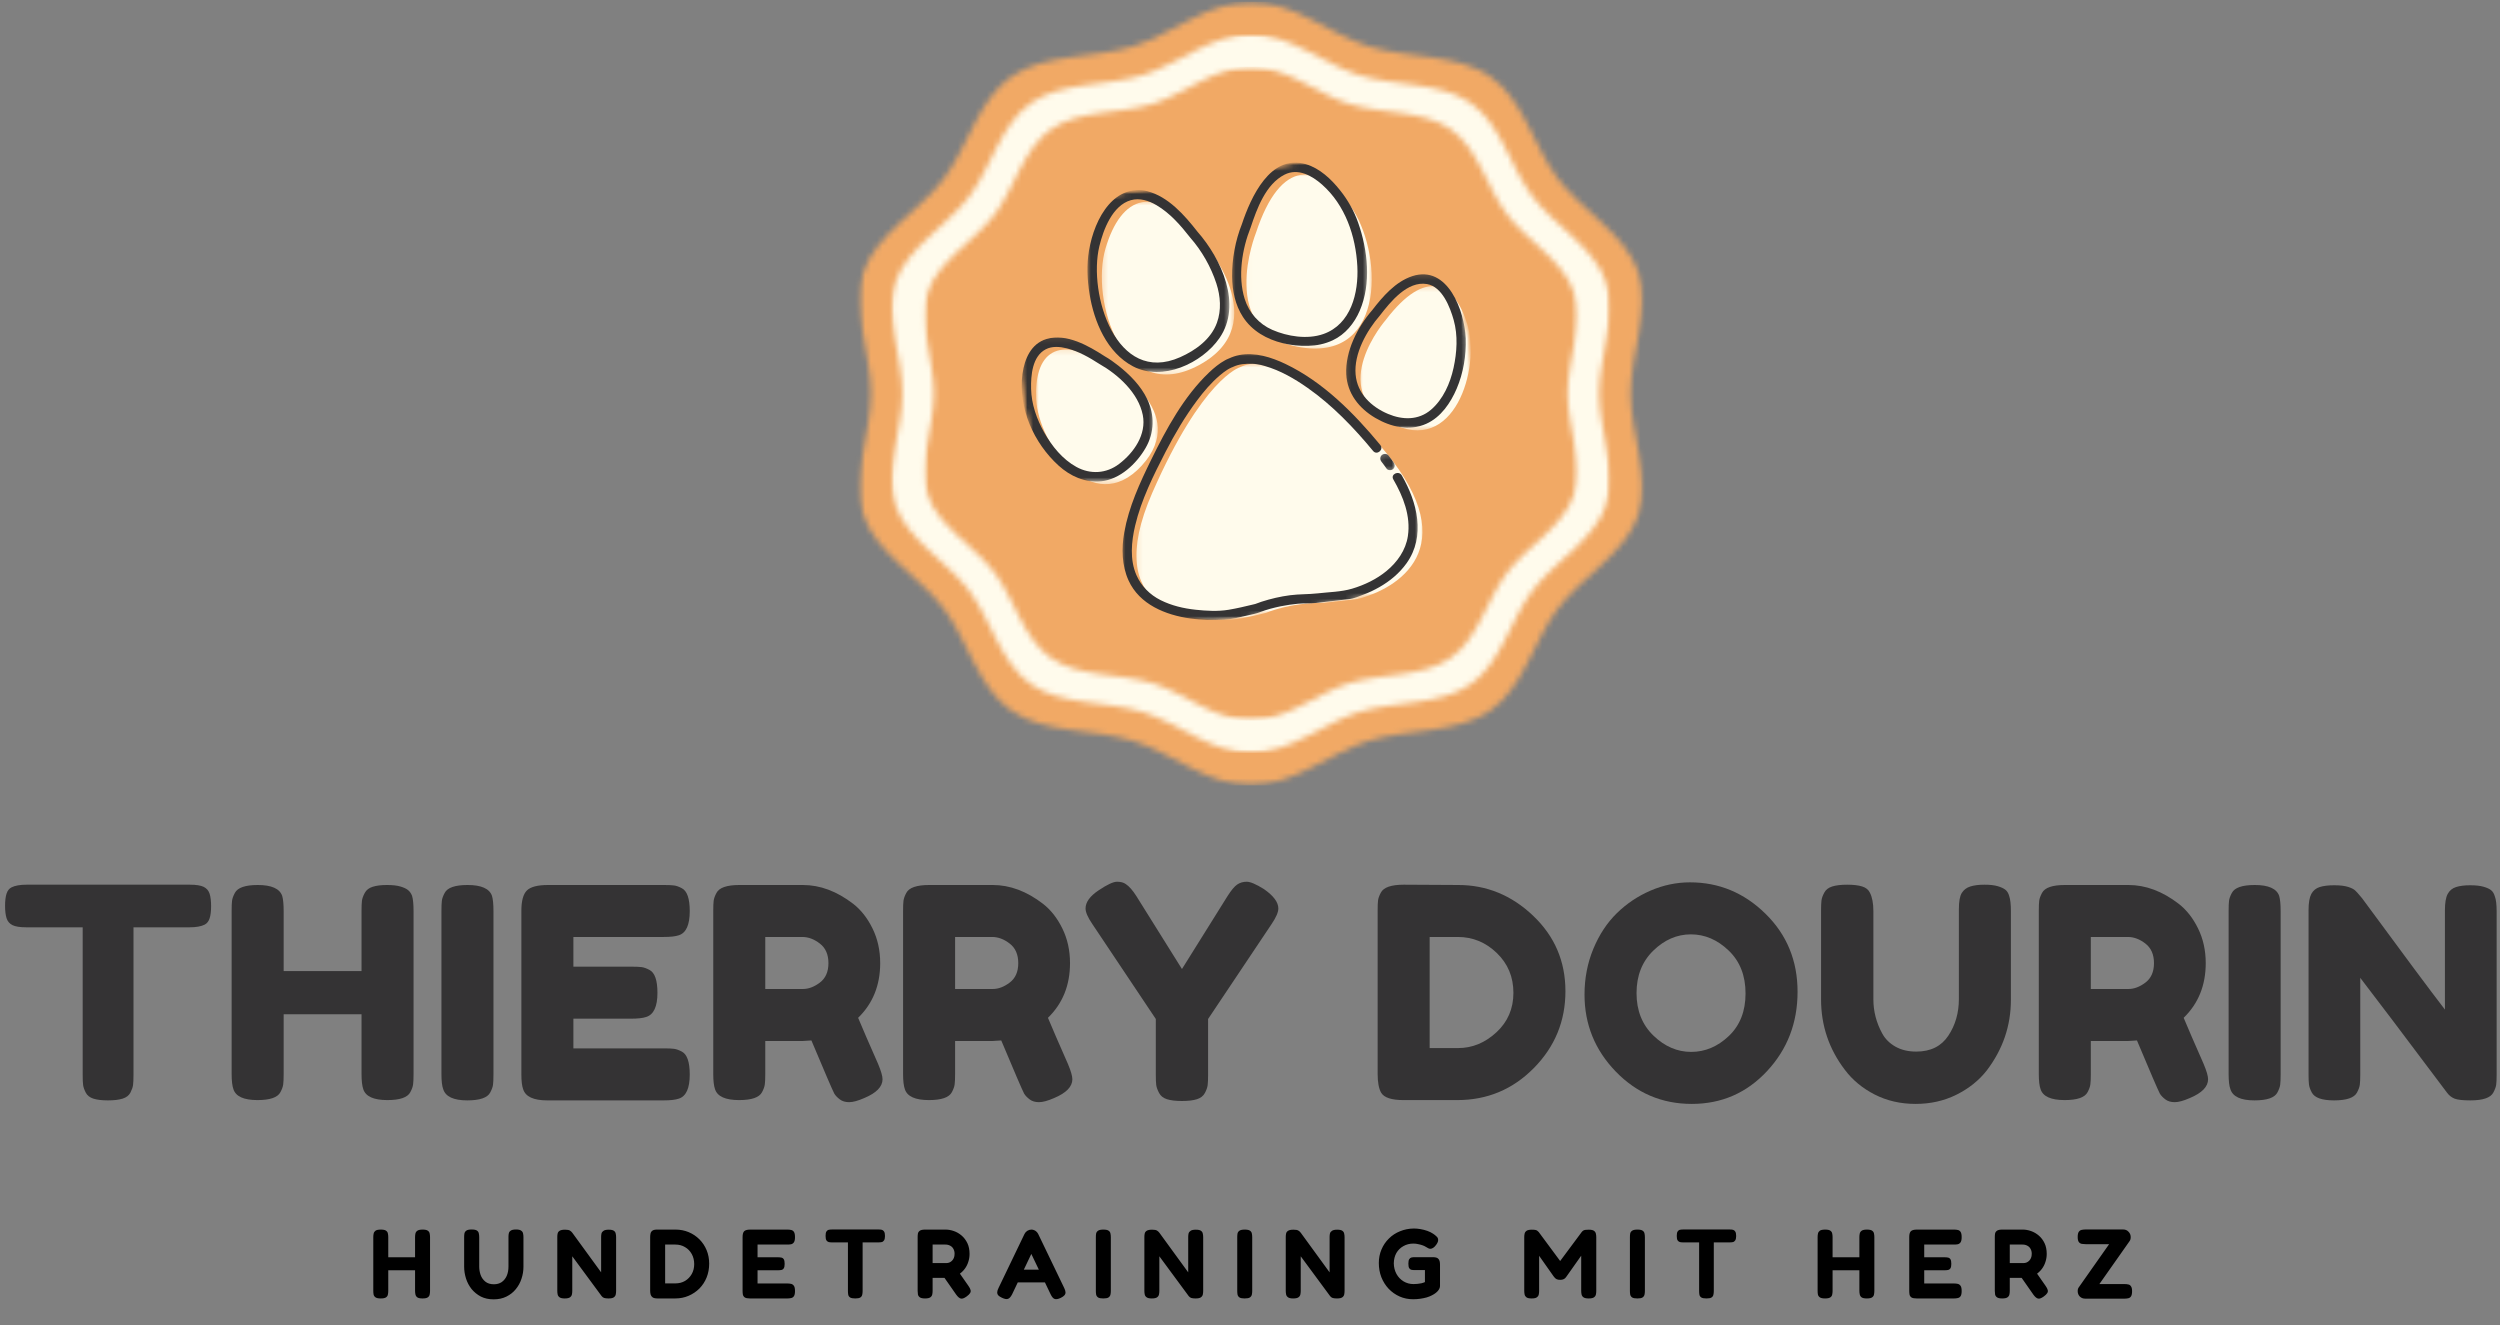 <?xml version="1.0" encoding="utf-8"?>
<svg xmlns="http://www.w3.org/2000/svg" fill="none" height="229" viewBox="0 0 432 229" width="432">
<rect x="0" y="0" width="432" height="229" fill="#808080" stroke="none"/>
<mask height="136" id="mask0_45_5876" maskUnits="userSpaceOnUse" style="mask-type:luminance" width="137" x="148" y="0">
<path d="M148.368 0.292H284.042V135.733H148.368V0.292Z" fill="white"/>
</mask>
<g mask="url(#mask0_45_5876)">
<mask height="136" id="mask1_45_5876" maskUnits="userSpaceOnUse" style="mask-type:luminance" width="136" x="148" y="0">
<path d="M281.77 68.012C281.77 60.944 285.29 53.444 283.123 47.081C280.903 40.475 273.375 36.413 269.231 30.916C265.035 25.366 263.302 17.269 257.535 13.235C251.822 9.255 243.292 10.148 236.442 7.982C229.807 5.923 223.499 0.292 216.161 0.292C208.823 0.292 202.486 5.897 195.879 7.982C189.029 10.121 180.473 9.227 174.76 13.235C168.993 17.269 167.26 25.366 163.062 30.916C158.891 36.413 151.391 40.475 149.144 47.081C147.005 53.444 150.499 60.944 150.499 68.012C150.499 75.08 146.977 82.58 149.144 88.943C151.365 95.55 158.891 99.612 163.035 105.108C167.232 110.658 168.965 118.755 174.732 122.79C180.445 126.797 188.975 125.904 195.853 128.043C202.486 130.101 208.796 135.733 216.133 135.733C223.471 135.733 229.807 130.128 236.414 128.043C243.266 125.904 251.822 126.797 257.535 122.79C263.302 118.755 265.035 110.658 269.231 105.108C273.402 99.612 280.903 95.55 283.123 88.943C285.29 82.553 281.77 75.052 281.77 68.012Z" fill="white"/>
</mask>
<g mask="url(#mask1_45_5876)">
<path d="M146.977 0.292H285.393V135.733H146.977V0.292Z" fill="#F1A965"/>
</g>
</g>
<mask height="126" id="mask2_45_5876" maskUnits="userSpaceOnUse" style="mask-type:luminance" width="126" x="153" y="5">
<path d="M153.946 5.902H278.353V130.123H153.946V5.902Z" fill="white"/>
</mask>
<g mask="url(#mask2_45_5876)">
<mask height="126" id="mask3_45_5876" maskUnits="userSpaceOnUse" style="mask-type:luminance" width="125" x="154" y="5">
<path d="M276.331 68.012C276.331 61.531 279.56 54.651 277.573 48.815C275.537 42.755 268.633 39.031 264.833 33.989C260.984 28.898 259.395 21.472 254.105 17.772C248.865 14.121 241.043 14.942 234.759 12.955C228.675 11.066 222.888 5.902 216.158 5.902C209.427 5.902 203.616 11.042 197.557 12.955C191.274 14.917 183.425 14.097 178.186 17.772C172.897 21.472 171.307 28.898 167.457 33.989C163.633 39.031 156.754 42.755 154.693 48.815C152.731 54.651 155.935 61.531 155.935 68.012C155.935 74.495 152.706 81.372 154.693 87.21C156.729 93.269 163.633 96.993 167.433 102.035C171.282 107.127 172.872 114.552 178.161 118.252C183.401 121.927 191.224 121.108 197.533 123.07C203.616 124.957 209.403 130.123 216.133 130.123C222.863 130.123 228.675 124.982 234.733 123.07C241.018 121.108 248.865 121.927 254.105 118.252C259.395 114.552 260.984 107.127 264.833 102.035C268.658 96.993 275.537 93.269 277.573 87.21C279.56 81.348 276.331 74.469 276.331 68.012Z" fill="white"/>
</mask>
<g mask="url(#mask3_45_5876)">
<path d="M152.707 5.902H279.655V130.123H152.707V5.902Z" fill="#FFFBEC"/>
</g>
</g>
<mask height="114" id="mask4_45_5876" maskUnits="userSpaceOnUse" style="mask-type:luminance" width="114" x="159" y="11">
<path d="M159.58 11.528H272.773V124.495H159.58V11.528Z" fill="white"/>
</mask>
<g mask="url(#mask4_45_5876)">
<mask height="114" id="mask5_45_5876" maskUnits="userSpaceOnUse" style="mask-type:luminance" width="114" x="159" y="11">
<path d="M270.878 68.012C270.878 62.117 273.815 55.862 272.008 50.555C270.155 45.043 263.877 41.656 260.421 37.072C256.921 32.441 255.476 25.688 250.666 22.324C245.9 19.004 238.786 19.749 233.071 17.942C227.538 16.226 222.277 11.528 216.157 11.528C210.036 11.528 204.752 16.203 199.24 17.942C193.527 19.726 186.391 18.981 181.624 22.324C176.814 25.688 175.369 32.441 171.869 37.072C168.39 41.656 162.135 45.043 160.259 50.555C158.476 55.862 161.39 62.117 161.39 68.012C161.39 73.907 158.453 80.162 160.259 85.47C162.112 90.98 168.39 94.368 171.846 98.952C175.346 103.582 176.791 110.336 181.601 113.7C186.368 117.043 193.481 116.298 199.217 118.081C204.752 119.798 210.013 124.495 216.134 124.495C222.255 124.495 227.538 119.821 233.05 118.081C238.763 116.298 245.9 117.043 250.666 113.7C255.476 110.336 256.921 103.582 260.421 98.952C263.9 94.368 270.155 90.98 272.008 85.47C273.815 80.141 270.878 73.884 270.878 68.012Z" fill="white"/>
</mask>
<g mask="url(#mask5_45_5876)">
<path d="M158.452 11.528H273.901V124.495H158.452V11.528Z" fill="#F1A965"/>
</g>
</g>
<mask height="46" id="mask6_45_5876" maskUnits="userSpaceOnUse" style="mask-type:luminance" width="51" x="196" y="62">
<path d="M196.168 62.705H246.066V107.152H196.168V62.705Z" fill="white"/>
</mask>
<g mask="url(#mask6_45_5876)">
<mask height="90" id="mask7_45_5876" maskUnits="userSpaceOnUse" style="mask-type:luminance" width="91" x="171" y="23">
<path d="M171.206 37.062L248.063 23.809L261.049 99.116L184.193 112.37L171.206 37.062Z" fill="white"/>
</mask>
<g mask="url(#mask7_45_5876)">
<mask height="90" id="mask8_45_5876" maskUnits="userSpaceOnUse" style="mask-type:luminance" width="91" x="171" y="23">
<path d="M171.206 37.062L248.063 23.809L261.049 99.116L184.193 112.37L171.206 37.062Z" fill="white"/>
</mask>
<g mask="url(#mask8_45_5876)">
<path d="M234.564 103.51C241.519 101.787 253.086 94.677 239.481 78.183C226.602 62.564 217.971 62.828 217.971 62.828C216.126 62.522 214.248 63.47 214.248 63.47C214.248 63.47 207.778 65.36 199.121 85.143C190.042 105.894 205.768 107.454 213.078 107.053C214.516 106.975 218.796 105.894 218.796 105.894C218.796 105.894 222.879 104.107 228.786 104.17L234.564 103.51Z" fill="#FFFBEC"/>
</g>
</g>
</g>
<mask height="24" id="mask9_45_5876" maskUnits="userSpaceOnUse" style="mask-type:luminance" width="23" x="178" y="60">
<path d="M178.978 60.189H200.362V83.67H178.978V60.189Z" fill="white"/>
</mask>
<g mask="url(#mask9_45_5876)">
<mask height="90" id="mask10_45_5876" maskUnits="userSpaceOnUse" style="mask-type:luminance" width="91" x="171" y="23">
<path d="M171.206 37.062L248.063 23.809L261.049 99.116L184.193 112.37L171.206 37.062Z" fill="white"/>
</mask>
<g mask="url(#mask10_45_5876)">
<mask height="90" id="mask11_45_5876" maskUnits="userSpaceOnUse" style="mask-type:luminance" width="91" x="171" y="23">
<path d="M171.206 37.062L248.063 23.809L261.049 99.116L184.193 112.37L171.206 37.062Z" fill="white"/>
</mask>
<g mask="url(#mask11_45_5876)">
<path d="M192.089 63.463C192.089 63.463 205.778 71.186 197.296 80.454C188.81 89.722 179.416 76.737 179.054 68.978C178.692 61.219 182.504 57.22 192.089 63.463Z" fill="#FFFBEC"/>
</g>
</g>
</g>
<mask height="31" id="mask12_45_5876" maskUnits="userSpaceOnUse" style="mask-type:luminance" width="24" x="190" y="34">
<path d="M190.298 34.611H213.36V64.801H190.298V34.611Z" fill="white"/>
</mask>
<g mask="url(#mask12_45_5876)">
<mask height="90" id="mask13_45_5876" maskUnits="userSpaceOnUse" style="mask-type:luminance" width="91" x="171" y="23">
<path d="M171.206 37.062L248.063 23.809L261.049 99.116L184.193 112.37L171.206 37.062Z" fill="white"/>
</mask>
<g mask="url(#mask13_45_5876)">
<mask height="90" id="mask14_45_5876" maskUnits="userSpaceOnUse" style="mask-type:luminance" width="91" x="171" y="23">
<path d="M171.206 37.062L248.063 23.809L261.049 99.116L184.193 112.37L171.206 37.062Z" fill="white"/>
</mask>
<g mask="url(#mask14_45_5876)">
<path d="M207.968 41.8C207.968 41.8 220.437 55.931 207.185 63.093C193.929 70.254 188.395 51.85 191.037 42.92C193.677 33.991 199.567 30.959 207.968 41.8Z" fill="#FFFBEC"/>
</g>
</g>
</g>
<mask height="32" id="mask15_45_5876" maskUnits="userSpaceOnUse" style="mask-type:luminance" width="23" x="215" y="29">
<path d="M215.038 29.999H237.261V60.608H215.038V29.999Z" fill="white"/>
</mask>
<g mask="url(#mask15_45_5876)">
<mask height="90" id="mask16_45_5876" maskUnits="userSpaceOnUse" style="mask-type:luminance" width="91" x="171" y="23">
<path d="M171.206 37.062L248.063 23.809L261.049 99.116L184.193 112.37L171.206 37.062Z" fill="white"/>
</mask>
<g mask="url(#mask16_45_5876)">
<mask height="90" id="mask17_45_5876" maskUnits="userSpaceOnUse" style="mask-type:luminance" width="91" x="171" y="23">
<path d="M171.206 37.062L248.063 23.809L261.049 99.116L184.193 112.37L171.206 37.062Z" fill="white"/>
</mask>
<g mask="url(#mask17_45_5876)">
<path d="M217.03 40.238C217.03 40.238 210.012 57.729 224.9 60.037C239.787 62.346 238.839 43.151 233.36 35.622C227.881 28.093 221.315 27.208 217.03 40.238Z" fill="#FFFBEC"/>
</g>
</g>
</g>
<mask height="26" id="mask18_45_5876" maskUnits="userSpaceOnUse" style="mask-type:luminance" width="21" x="234" y="49">
<path d="M234.745 49.287H254.453V74.446H234.745V49.287Z" fill="white"/>
</mask>
<g mask="url(#mask18_45_5876)">
<mask height="90" id="mask19_45_5876" maskUnits="userSpaceOnUse" style="mask-type:luminance" width="91" x="171" y="23">
<path d="M171.206 37.062L248.063 23.809L261.049 99.116L184.193 112.37L171.206 37.062Z" fill="white"/>
</mask>
<g mask="url(#mask19_45_5876)">
<mask height="90" id="mask20_45_5876" maskUnits="userSpaceOnUse" style="mask-type:luminance" width="91" x="171" y="23">
<path d="M171.206 37.062L248.063 23.809L261.049 99.116L184.193 112.37L171.206 37.062Z" fill="white"/>
</mask>
<g mask="url(#mask20_45_5876)">
<path d="M239.453 55.295C239.453 55.295 229.14 67.157 240.237 73.049C251.336 78.94 255.84 63.558 253.581 56.127C251.324 48.694 246.394 46.201 239.453 55.295Z" fill="#FFFBEC"/>
</g>
</g>
</g>
<mask height="26" id="mask21_45_5876" maskUnits="userSpaceOnUse" style="mask-type:luminance" width="24" x="176" y="58">
<path d="M176.461 58.093H199.523V83.251H176.461V58.093Z" fill="white"/>
</mask>
<g mask="url(#mask21_45_5876)">
<mask height="90" id="mask22_45_5876" maskUnits="userSpaceOnUse" style="mask-type:luminance" width="91" x="171" y="23">
<path d="M171.206 37.062L248.063 23.809L261.049 99.116L184.193 112.37L171.206 37.062Z" fill="white"/>
</mask>
<g mask="url(#mask22_45_5876)">
<mask height="90" id="mask23_45_5876" maskUnits="userSpaceOnUse" style="mask-type:luminance" width="91" x="171" y="23">
<path d="M171.206 37.062L248.063 23.809L261.049 99.116L184.193 112.37L171.206 37.062Z" fill="white"/>
</mask>
<g mask="url(#mask23_45_5876)">
<path d="M189.955 62.879C193.226 64.731 196.716 67.899 197.473 71.717C198.138 75.075 195.935 78.226 193.38 80.17C191.172 81.852 188.417 82.013 186.001 80.686C183.6 79.368 181.773 77.096 180.447 74.747C179.143 72.437 178.23 69.838 178.172 67.17C178.121 64.867 178.373 61.576 180.699 60.361C181.809 59.78 183.17 59.901 184.345 60.194C186.363 60.699 188.222 61.761 189.955 62.879C190.829 63.444 191.766 62.125 190.888 61.558C188.112 59.767 184.307 57.557 180.859 58.574C178.154 59.372 177.028 62.05 176.681 64.631C175.895 70.465 178.64 76.57 182.931 80.46C184.936 82.28 187.532 83.457 190.272 83.171C193.543 82.828 196.372 80.147 197.949 77.425C199.5 74.755 199.553 71.7 198.221 68.937C197.109 66.631 195.222 64.738 193.234 63.17C192.492 62.587 191.711 62.025 190.888 61.56C189.987 61.049 189.047 62.364 189.955 62.879Z" fill="#343334"/>
</g>
</g>
</g>
<mask height="33" id="mask24_45_5876" maskUnits="userSpaceOnUse" style="mask-type:luminance" width="26" x="187" y="32">
<path d="M187.783 32.515H212.522V64.382H187.783V32.515Z" fill="white"/>
</mask>
<g mask="url(#mask24_45_5876)">
<mask height="90" id="mask25_45_5876" maskUnits="userSpaceOnUse" style="mask-type:luminance" width="91" x="171" y="23">
<path d="M171.206 37.062L248.063 23.809L261.049 99.116L184.193 112.37L171.206 37.062Z" fill="white"/>
</mask>
<g mask="url(#mask25_45_5876)">
<mask height="90" id="mask26_45_5876" maskUnits="userSpaceOnUse" style="mask-type:luminance" width="91" x="171" y="23">
<path d="M171.206 37.062L248.063 23.809L261.049 99.116L184.193 112.37L171.206 37.062Z" fill="white"/>
</mask>
<g mask="url(#mask26_45_5876)">
<path d="M205.683 41.076C207.677 43.342 209.26 46.133 210.191 48.992C210.902 51.176 211.079 53.59 210.287 55.772C209.254 58.623 206.609 60.533 203.937 61.721C192.845 66.649 188.007 50.776 189.961 42.58C190.645 39.707 192.223 35.494 195.415 34.589C196.951 34.153 198.524 34.682 199.851 35.462C202.186 36.831 204.035 38.967 205.683 41.076C206.325 41.899 207.562 40.857 206.921 40.035C204.705 37.198 201.877 33.963 198.231 33.034C195.631 32.369 193.301 33.401 191.589 35.371C189.733 37.504 188.66 40.513 188.182 43.265C187.753 45.738 187.868 48.324 188.271 50.792C189.057 55.611 191.266 60.92 195.792 63.309C200.83 65.969 207.714 62.782 210.721 58.427C214.708 52.652 211.036 44.713 206.921 40.035C206.232 39.253 204.992 40.29 205.683 41.076Z" fill="#343334"/>
</g>
</g>
</g>
<mask height="34" id="mask27_45_5876" maskUnits="userSpaceOnUse" style="mask-type:luminance" width="25" x="212" y="27">
<path d="M212.521 27.903H236.422V60.189H212.521V27.903Z" fill="white"/>
</mask>
<g mask="url(#mask27_45_5876)">
<mask height="90" id="mask28_45_5876" maskUnits="userSpaceOnUse" style="mask-type:luminance" width="91" x="171" y="23">
<path d="M171.206 37.062L248.063 23.809L261.049 99.116L184.193 112.37L171.206 37.062Z" fill="white"/>
</mask>
<g mask="url(#mask28_45_5876)">
<mask height="90" id="mask29_45_5876" maskUnits="userSpaceOnUse" style="mask-type:luminance" width="91" x="171" y="23">
<path d="M171.206 37.062L248.063 23.809L261.049 99.116L184.193 112.37L171.206 37.062Z" fill="white"/>
</mask>
<g mask="url(#mask29_45_5876)">
<path d="M214.607 38.71C213.474 41.545 212.874 44.762 212.909 47.807C212.936 50.245 213.439 52.697 214.779 54.764C216.347 57.189 218.908 58.635 221.67 59.302C224.502 59.986 227.615 60.066 230.302 58.8C232.474 57.778 234.02 55.868 234.958 53.7C236.994 48.996 236.346 43.209 234.695 38.498C233.969 36.428 232.908 34.554 231.535 32.843C230.012 30.941 228.058 29.088 225.67 28.374C219.505 26.529 216.127 34.142 214.607 38.71C214.278 39.699 215.793 40.267 216.122 39.276C217.192 36.061 218.717 31.83 221.965 30.181C224.295 28.997 226.698 30.341 228.459 31.902C232.46 35.445 234.279 40.801 234.549 46.021C234.783 50.593 233.463 56.037 228.679 57.719C225.907 58.696 222.469 58.139 219.844 56.994C217.542 55.988 215.822 54.042 215.079 51.648C213.862 47.736 214.622 43.029 216.122 39.276C216.51 38.305 214.992 37.743 214.607 38.71Z" fill="#343334"/>
</g>
</g>
</g>
<mask height="28" id="mask30_45_5876" maskUnits="userSpaceOnUse" style="mask-type:luminance" width="22" x="232" y="47">
<path d="M232.229 47.191H253.614V74.026H232.229V47.191Z" fill="white"/>
</mask>
<g mask="url(#mask30_45_5876)">
<mask height="90" id="mask31_45_5876" maskUnits="userSpaceOnUse" style="mask-type:luminance" width="91" x="171" y="23">
<path d="M171.206 37.062L248.063 23.809L261.049 99.116L184.193 112.37L171.206 37.062Z" fill="white"/>
</mask>
<g mask="url(#mask31_45_5876)">
<mask height="90" id="mask32_45_5876" maskUnits="userSpaceOnUse" style="mask-type:luminance" width="91" x="171" y="23">
<path d="M171.206 37.062L248.063 23.809L261.049 99.116L184.193 112.37L171.206 37.062Z" fill="white"/>
</mask>
<g mask="url(#mask32_45_5876)">
<path d="M237.126 53.585C234.57 56.535 232.447 60.697 232.634 64.666C232.792 67.992 234.864 70.579 237.66 72.22C240.33 73.786 243.532 74.539 246.458 73.232C248.991 72.099 250.665 69.62 251.72 67.149C252.87 64.456 253.371 61.419 253.273 58.501C253.111 53.793 250.177 45.705 244.045 47.718C241.143 48.67 238.926 51.246 237.126 53.585C236.488 54.414 237.811 55.343 238.446 54.517C240.245 52.183 243.193 48.495 246.593 49.086C249.227 49.546 250.577 53.095 251.196 55.297C251.949 57.967 251.759 60.889 251.173 63.57C250.59 66.236 249.38 69.009 247.267 70.811C245.11 72.65 242.359 72.585 239.857 71.528C236.933 70.297 234.53 67.986 234.249 64.715C233.937 61.105 236.145 57.172 238.446 54.517C239.13 53.728 237.801 52.804 237.126 53.585Z" fill="#343334"/>
</g>
</g>
</g>
<mask height="4" id="mask33_45_5876" maskUnits="userSpaceOnUse" style="mask-type:luminance" width="4" x="238" y="78">
<path d="M238.1 78.219H241.035V81.574H238.1V78.219Z" fill="white"/>
</mask>
<g mask="url(#mask33_45_5876)">
<mask height="90" id="mask34_45_5876" maskUnits="userSpaceOnUse" style="mask-type:luminance" width="91" x="171" y="23">
<path d="M171.206 37.062L248.063 23.809L261.049 99.116L184.193 112.37L171.206 37.062Z" fill="white"/>
</mask>
<g mask="url(#mask34_45_5876)">
<mask height="90" id="mask35_45_5876" maskUnits="userSpaceOnUse" style="mask-type:luminance" width="91" x="171" y="23">
<path d="M171.206 37.062L248.063 23.809L261.049 99.116L184.193 112.37L171.206 37.062Z" fill="white"/>
</mask>
<g mask="url(#mask35_45_5876)">
<path d="M240.824 79.916C240.544 79.505 240.241 79.114 239.939 78.717C239.672 78.368 239.123 78.349 238.799 78.621C238.45 78.915 238.434 79.408 238.701 79.761C239.002 80.157 239.307 80.547 239.587 80.958C239.834 81.325 240.416 81.317 240.727 81.056C241.089 80.75 241.071 80.281 240.824 79.916Z" fill="#343334"/>
</g>
</g>
</g>
<mask height="47" id="mask36_45_5876" maskUnits="userSpaceOnUse" style="mask-type:luminance" width="53" x="193" y="61">
<path d="M193.653 61.028H245.228V107.151H193.653V61.028Z" fill="white"/>
</mask>
<g mask="url(#mask36_45_5876)">
<mask height="90" id="mask37_45_5876" maskUnits="userSpaceOnUse" style="mask-type:luminance" width="91" x="171" y="23">
<path d="M171.206 37.062L248.063 23.809L261.049 99.116L184.193 112.37L171.206 37.062Z" fill="white"/>
</mask>
<g mask="url(#mask37_45_5876)">
<mask height="90" id="mask38_45_5876" maskUnits="userSpaceOnUse" style="mask-type:luminance" width="91" x="171" y="23">
<path d="M171.206 37.062L248.063 23.809L261.049 99.116L184.193 112.37L171.206 37.062Z" fill="white"/>
</mask>
<g mask="url(#mask38_45_5876)">
<path d="M238.515 76.891C233.96 71.388 228.65 66.01 222.123 62.888C219.725 61.742 216.826 60.808 214.141 61.352C213.524 61.477 212.9 61.688 212.331 61.958C212.723 61.771 212.387 61.938 212.249 61.989C212.054 62.061 211.868 62.158 211.686 62.258C210.669 62.818 209.761 63.573 208.923 64.371C204.561 68.524 201.549 74.098 198.926 79.443C196.958 83.448 195.061 87.578 194.271 92.002C193.778 94.762 193.837 97.714 195.013 100.302C196.905 104.467 201.428 106.275 205.686 106.878C207.62 107.153 209.583 107.183 211.532 107.084C212.916 107.015 214.305 106.637 215.65 106.328C216.349 106.165 217.079 106.041 217.749 105.774C218.883 105.324 220.077 105.024 221.269 104.775C222.272 104.565 223.29 104.424 224.309 104.321C225.33 104.221 226.375 104.305 227.387 104.19C229.297 103.972 231.203 103.753 233.111 103.535C233.935 103.442 234.818 103.052 235.591 102.76C236.535 102.405 237.449 101.972 238.325 101.474C240.159 100.433 241.81 99.067 243.044 97.345C246.401 92.653 244.898 86.776 242.228 82.15C241.714 81.256 240.243 81.934 240.765 82.838C242.474 85.799 243.804 89.165 243.281 92.639C242.914 95.072 241.448 97.137 239.583 98.674C237.868 100.087 235.776 101.088 233.654 101.72C231.755 102.288 229.646 102.306 227.683 102.533C226.109 102.711 224.522 102.65 222.943 102.854C221.253 103.07 219.589 103.46 217.969 103.985C217.63 104.095 217.297 104.215 216.965 104.347C216.737 104.441 217.093 104.321 217.043 104.333C216.873 104.375 216.701 104.418 216.529 104.459C215.132 104.799 213.725 105.129 212.305 105.368C210.456 105.679 208.471 105.561 206.59 105.36C204.507 105.138 202.446 104.649 200.564 103.71C198.7 102.781 197.198 101.273 196.365 99.363C195.21 96.716 195.503 93.594 196.145 90.859C197.195 86.386 199.321 82.137 201.413 78.073C202.998 74.991 204.772 71.985 206.846 69.206C208.009 67.645 209.283 66.151 210.765 64.883C211.186 64.523 211.627 64.187 212.092 63.886C211.897 64.012 212.311 63.755 212.408 63.704C212.523 63.64 212.641 63.583 212.759 63.527C213.25 63.304 212.524 63.66 213.06 63.403C214.144 62.887 215.191 62.847 216.364 62.861C216.619 62.864 216.875 62.895 217.127 62.929C217.767 63.021 218.01 63.09 218.596 63.257C221.246 64.023 223.68 65.432 225.924 67.006C230.24 70.03 233.93 73.889 237.278 77.933C237.943 78.735 239.182 77.695 238.515 76.891Z" fill="#343334"/>
</g>
</g>
</g>
<path d="M4.585 152.875H32.822C33.905 152.875 34.7 153.002 35.207 153.255C35.713 153.509 36.052 153.907 36.223 154.447C36.393 154.989 36.478 155.702 36.478 156.583C36.478 157.461 36.393 158.162 36.223 158.686C36.052 159.21 35.764 159.575 35.358 159.78C34.75 160.086 33.887 160.239 32.77 160.239H23.067V185.777C23.067 186.56 23.041 187.137 22.988 187.507C22.939 187.879 22.788 188.311 22.536 188.804C22.282 189.294 21.832 189.641 21.187 189.846C20.545 190.047 19.699 190.147 18.651 190.147C17.603 190.147 16.764 190.047 16.135 189.846C15.51 189.641 15.071 189.294 14.818 188.804C14.565 188.311 14.412 187.87 14.36 187.481C14.311 187.092 14.288 186.509 14.288 185.731V160.239H4.532C3.448 160.239 2.654 160.113 2.147 159.859C1.64 159.602 1.302 159.202 1.132 158.66C0.962 158.119 0.876 157.408 0.876 156.53C0.876 155.649 0.962 154.945 1.132 154.421C1.302 153.897 1.591 153.535 1.997 153.333C2.603 153.029 3.466 152.875 4.585 152.875Z" fill="#343334"/>
<path d="M63.03 154.296C63.3 153.79 63.758 153.437 64.4 153.235C65.045 153.03 65.857 152.927 66.837 152.927C67.82 152.927 68.599 153.012 69.176 153.183C69.752 153.35 70.191 153.553 70.493 153.792C70.797 154.028 71.036 154.365 71.207 154.801C71.377 155.377 71.462 156.259 71.462 157.441V185.627C71.462 186.405 71.436 186.989 71.384 187.382C71.335 187.772 71.176 188.219 70.905 188.725C70.429 189.639 69.107 190.095 66.942 190.095C64.573 190.095 63.184 189.469 62.775 188.214C62.573 187.643 62.473 186.763 62.473 185.574V175.268H49.016V185.627C49.016 186.405 48.99 186.989 48.938 187.382C48.889 187.772 48.73 188.219 48.459 188.725C47.983 189.639 46.661 190.095 44.496 190.095C42.127 190.095 40.742 189.469 40.335 188.214C40.129 187.643 40.027 186.763 40.027 185.574V157.395C40.027 156.614 40.05 156.029 40.099 155.64C40.152 155.251 40.312 154.804 40.584 154.296C41.059 153.384 42.381 152.927 44.548 152.927C46.915 152.927 48.319 153.553 48.761 154.801C48.931 155.377 49.016 156.259 49.016 157.441V167.806H62.473V157.395C62.473 156.614 62.496 156.029 62.545 155.64C62.598 155.251 62.758 154.804 63.03 154.296Z" fill="#343334"/>
<path d="M76.282 157.395C76.282 156.614 76.305 156.029 76.354 155.64C76.406 155.251 76.567 154.804 76.839 154.296C77.314 153.384 78.635 152.927 80.802 152.927C83.169 152.927 84.573 153.553 85.015 154.801C85.186 155.377 85.271 156.259 85.271 157.441V185.679C85.271 186.491 85.244 187.084 85.192 187.454C85.143 187.826 84.984 188.267 84.714 188.778C84.237 189.692 82.915 190.147 80.75 190.147C78.382 190.147 76.996 189.503 76.59 188.214C76.383 187.674 76.282 186.811 76.282 185.627V157.395Z" fill="#343334"/>
<path d="M99.082 181.158H114.721C115.502 181.158 116.087 181.184 116.476 181.237C116.865 181.286 117.312 181.445 117.819 181.715C118.732 182.192 119.189 183.514 119.189 185.679C119.189 188.047 118.563 189.433 117.315 189.839C116.738 190.046 115.857 190.147 114.675 190.147H94.561C92.193 190.147 90.807 189.503 90.401 188.214C90.194 187.674 90.093 186.811 90.093 185.627V157.395C90.093 155.666 90.414 154.49 91.056 153.864C91.701 153.24 92.92 152.927 94.712 152.927H114.721C115.502 152.927 116.087 152.953 116.476 153.006C116.865 153.055 117.312 153.214 117.819 153.484C118.732 153.956 119.189 155.276 119.189 157.441C119.189 159.813 118.563 161.202 117.315 161.608C116.738 161.81 115.857 161.909 114.675 161.909H99.082V167.039H109.138C109.915 167.039 110.498 167.066 110.888 167.118C111.276 167.17 111.723 167.333 112.231 167.603C113.148 168.075 113.607 169.395 113.607 171.56C113.607 173.932 112.961 175.321 111.674 175.727C111.097 175.928 110.216 176.028 109.034 176.028H99.082V181.158Z" fill="#343334"/>
<path d="M151.737 183.851C152.248 185.07 152.503 185.951 152.503 186.491C152.503 187.775 151.452 188.86 149.352 189.741C148.268 190.216 147.396 190.455 146.738 190.455C146.078 190.455 145.536 190.293 145.113 189.97C144.689 189.648 144.374 189.318 144.169 188.981C143.832 188.336 142.514 185.271 140.212 179.789L138.64 179.887H132.239V185.627C132.239 186.405 132.213 186.989 132.16 187.382C132.111 187.772 131.952 188.219 131.682 188.725C131.205 189.639 129.884 190.095 127.718 190.095C125.35 190.095 123.964 189.469 123.558 188.214C123.352 187.643 123.25 186.763 123.25 185.574V157.395C123.25 156.614 123.273 156.029 123.322 155.64C123.374 155.251 123.535 154.804 123.807 154.296C124.282 153.384 125.604 152.927 127.771 152.927H138.738C141.716 152.927 144.612 154.011 147.426 156.177C148.779 157.225 149.896 158.647 150.774 160.442C151.655 162.234 152.097 164.229 152.097 166.43C152.097 170.256 150.826 173.406 148.284 175.878C149.031 177.673 150.181 180.331 151.737 183.851ZM132.239 170.898H138.738C139.721 170.898 140.7 170.528 141.68 169.785C142.663 169.038 143.154 167.921 143.154 166.43C143.154 164.941 142.663 163.816 141.68 163.056C140.7 162.293 139.688 161.909 138.64 161.909H132.239V170.898Z" fill="#343334"/>
<path d="M184.539 183.851C185.05 185.07 185.305 185.951 185.305 186.491C185.305 187.775 184.254 188.86 182.154 189.741C181.07 190.216 180.198 190.455 179.54 190.455C178.88 190.455 178.338 190.293 177.915 189.97C177.491 189.648 177.176 189.318 176.972 188.981C176.634 188.336 175.316 185.271 173.015 179.789L171.442 179.887H165.041V185.627C165.041 186.405 165.015 186.989 164.963 187.382C164.913 187.772 164.755 188.219 164.484 188.725C164.008 189.639 162.686 190.095 160.52 190.095C158.152 190.095 156.766 189.469 156.36 188.214C156.154 187.643 156.052 186.763 156.052 185.574V157.395C156.052 156.614 156.075 156.029 156.124 155.64C156.177 155.251 156.337 154.804 156.609 154.296C157.084 153.384 158.406 152.927 160.573 152.927H171.54C174.518 152.927 177.414 154.011 180.228 156.177C181.581 157.225 182.698 158.647 183.576 160.442C184.457 162.234 184.899 164.229 184.899 166.43C184.899 170.256 183.628 173.406 181.086 175.878C181.833 177.673 182.983 180.331 184.539 183.851ZM165.041 170.898H171.54C172.523 170.898 173.503 170.528 174.482 169.785C175.465 169.038 175.956 167.921 175.956 166.43C175.956 164.941 175.465 163.816 174.482 163.056C173.503 162.293 172.49 161.909 171.442 161.909H165.041V170.898Z" fill="#343334"/>
<path d="M218.408 153.635C220.067 154.788 220.898 155.906 220.898 156.989C220.898 157.631 220.508 158.527 219.732 159.675L208.758 176.081V185.777C208.758 186.56 208.731 187.145 208.679 187.533C208.63 187.923 208.471 188.37 208.201 188.876C207.929 189.384 207.473 189.739 206.831 189.944C206.189 190.149 205.326 190.252 204.243 190.252C203.159 190.252 202.294 190.149 201.649 189.944C201.007 189.739 200.55 189.374 200.28 188.85C200.008 188.326 199.847 187.87 199.795 187.48C199.746 187.092 199.723 186.491 199.723 185.679V176.081L188.755 159.675C187.972 158.527 187.583 157.631 187.583 156.989C187.583 155.906 188.326 154.865 189.817 153.864C191.306 152.865 192.372 152.364 193.014 152.364C193.659 152.364 194.169 152.499 194.54 152.77C195.117 153.146 195.726 153.841 196.368 154.853L204.243 167.445L212.112 154.853C212.754 153.841 213.311 153.173 213.783 152.848C214.258 152.526 214.808 152.364 215.434 152.364C216.063 152.364 217.054 152.788 218.408 153.635Z" fill="#343334"/>
<path d="M242.577 152.875L251.972 152.927C256.881 152.927 261.197 154.696 264.918 158.234C268.643 161.769 270.507 166.119 270.507 171.285C270.507 176.448 268.685 180.875 265.042 184.565C261.403 188.252 256.997 190.095 251.821 190.095H242.524C240.457 190.095 239.172 189.672 238.665 188.824C238.259 188.116 238.056 187.033 238.056 185.574V157.343C238.056 156.53 238.079 155.939 238.128 155.567C238.181 155.192 238.341 154.752 238.613 154.244C239.088 153.332 240.41 152.875 242.577 152.875ZM251.972 181.106C254.409 181.106 256.607 180.202 258.569 178.393C260.535 176.582 261.518 174.304 261.518 171.56C261.518 168.818 260.561 166.525 258.648 164.681C256.735 162.833 254.491 161.909 251.919 161.909H247.045V181.106H251.972Z" fill="#343334"/>
<path d="M292.031 152.469C297.045 152.469 301.395 154.28 305.082 157.9C308.773 161.521 310.619 166.016 310.619 171.383C310.619 176.752 308.858 181.322 305.338 185.096C301.816 188.87 297.484 190.756 292.339 190.756C287.193 190.756 282.817 188.896 279.21 185.174C275.606 181.45 273.805 177.014 273.805 171.868C273.805 169.056 274.311 166.422 275.325 163.967C276.342 161.513 277.696 159.458 279.387 157.802C281.08 156.142 283.029 154.839 285.231 153.89C287.432 152.944 289.699 152.469 292.031 152.469ZM282.794 171.612C282.794 174.626 283.765 177.073 285.709 178.95C287.657 180.829 289.832 181.768 292.235 181.768C294.641 181.768 296.808 180.855 298.734 179.029C300.663 177.199 301.63 174.744 301.63 171.665C301.63 168.582 300.655 166.109 298.708 164.248C296.763 162.388 294.588 161.457 292.182 161.457C289.779 161.457 287.612 162.398 285.683 164.275C283.757 166.153 282.794 168.599 282.794 171.612Z" fill="#343334"/>
<path d="M338.999 154.296C339.339 153.756 339.831 153.384 340.473 153.183C341.118 152.978 341.924 152.875 342.89 152.875C343.855 152.875 344.623 152.96 345.196 153.13C345.773 153.297 346.214 153.5 346.52 153.739C346.824 153.975 347.046 154.329 347.182 154.801C347.381 155.377 347.483 156.259 347.483 157.441V172.779C347.483 177.247 346.096 181.309 343.323 184.965C341.968 186.694 340.224 188.093 338.088 189.158C335.955 190.222 333.595 190.756 331.005 190.756C328.414 190.756 326.061 190.214 323.943 189.132C321.828 188.049 320.112 186.627 318.793 184.866C316.05 181.276 314.679 177.214 314.679 172.68V157.395C314.679 156.583 314.702 155.983 314.751 155.594C314.803 155.2 314.964 154.752 315.236 154.244C315.506 153.738 315.963 153.384 316.605 153.183C317.25 152.978 318.115 152.875 319.199 152.875C320.282 152.875 321.145 152.978 321.787 153.183C322.429 153.384 322.87 153.738 323.111 154.244C323.517 155.022 323.72 156.088 323.72 157.441V172.68C323.72 174.742 324.226 176.706 325.24 178.57C325.751 179.519 326.513 180.28 327.527 180.857C328.544 181.43 329.744 181.715 331.13 181.715C333.602 181.715 335.448 180.803 336.666 178.976C337.885 177.147 338.494 175.031 338.494 172.628V157.087C338.494 155.769 338.661 154.838 338.999 154.296Z" fill="#343334"/>
<path d="M380.79 183.851C381.301 185.07 381.557 185.951 381.557 186.491C381.557 187.775 380.505 188.86 378.406 189.741C377.321 190.216 376.45 190.455 375.791 190.455C375.131 190.455 374.589 190.293 374.167 189.97C373.742 189.648 373.428 189.318 373.223 188.981C372.886 188.336 371.567 185.271 369.266 179.789L367.694 179.887H361.293V185.627C361.293 186.405 361.266 186.989 361.214 187.382C361.165 187.772 361.006 188.219 360.736 188.725C360.259 189.639 358.937 190.095 356.772 190.095C354.404 190.095 353.018 189.469 352.612 188.214C352.405 187.643 352.304 186.763 352.304 185.574V157.395C352.304 156.614 352.327 156.029 352.376 155.64C352.428 155.251 352.589 154.804 352.861 154.296C353.336 153.384 354.657 152.927 356.824 152.927H367.792C370.77 152.927 373.665 154.011 376.479 156.177C377.832 157.225 378.949 158.647 379.827 160.442C380.708 162.234 381.151 164.229 381.151 166.43C381.151 170.256 379.88 173.406 377.338 175.878C378.085 177.673 379.234 180.331 380.79 183.851ZM361.293 170.898H367.792C368.775 170.898 369.754 170.528 370.734 169.785C371.716 169.038 372.208 167.921 372.208 166.43C372.208 164.941 371.716 163.816 370.734 163.056C369.754 162.293 368.742 161.909 367.694 161.909H361.293V170.898Z" fill="#343334"/>
<path d="M385.106 157.395C385.106 156.614 385.129 156.029 385.178 155.64C385.23 155.251 385.391 154.804 385.663 154.296C386.138 153.384 387.46 152.927 389.627 152.927C391.993 152.927 393.397 153.553 393.839 154.801C394.01 155.377 394.095 156.259 394.095 157.441V185.679C394.095 186.491 394.069 187.084 394.016 187.454C393.967 187.826 393.808 188.267 393.538 188.778C393.061 189.692 391.74 190.147 389.574 190.147C387.206 190.147 385.82 189.503 385.414 188.214C385.208 187.674 385.106 186.811 385.106 185.627V157.395Z" fill="#343334"/>
<path d="M422.962 154.473C423.284 153.88 423.767 153.482 424.41 153.281C425.052 153.076 425.854 152.973 426.821 152.973C427.785 152.973 428.563 153.058 429.153 153.228C429.746 153.399 430.188 153.602 430.476 153.838C430.765 154.073 430.976 154.431 431.112 154.906C431.317 155.448 431.42 156.311 431.42 157.493V185.679C431.42 186.491 431.394 187.084 431.341 187.454C431.289 187.826 431.127 188.267 430.856 188.778C430.385 189.692 429.065 190.147 426.899 190.147C425.579 190.147 424.665 190.047 424.154 189.846C423.646 189.641 423.225 189.318 422.89 188.876C415.272 178.721 410.26 172.087 407.853 168.972V185.679C407.853 186.491 407.827 187.084 407.775 187.454C407.726 187.826 407.567 188.267 407.297 188.778C406.82 189.692 405.498 190.147 403.333 190.147C401.236 190.147 399.949 189.692 399.474 188.778C399.202 188.267 399.041 187.808 398.989 187.402C398.94 186.996 398.917 186.404 398.917 185.626V157.29C398.917 156.006 399.076 155.068 399.395 154.473C399.718 153.88 400.201 153.482 400.843 153.281C401.489 153.076 402.319 152.973 403.333 152.973C404.35 152.973 405.154 153.068 405.744 153.255C406.337 153.443 406.753 153.654 406.989 153.89C407.123 153.992 407.514 154.431 408.161 155.207C415.303 164.926 420.076 171.342 422.483 174.456V157.29C422.483 156.006 422.642 155.068 422.962 154.473Z" fill="#343334"/>
<path d="M73.017 224.373C72.597 224.373 72.296 224.311 72.115 224.186C71.945 224.061 71.837 223.897 71.791 223.692C71.746 223.488 71.723 223.278 71.723 223.063V213.767C71.723 213.54 71.746 213.33 71.791 213.137C71.837 212.944 71.95 212.785 72.132 212.66C72.313 212.535 72.614 212.473 73.034 212.473C73.454 212.473 73.749 212.535 73.919 212.66C74.101 212.785 74.209 212.944 74.243 213.137C74.288 213.33 74.311 213.546 74.311 213.784V223.08C74.311 223.295 74.288 223.505 74.243 223.709C74.209 223.902 74.101 224.061 73.919 224.186C73.738 224.311 73.437 224.373 73.017 224.373ZM65.798 224.373C65.379 224.373 65.078 224.311 64.896 224.186C64.715 224.061 64.601 223.897 64.556 223.692C64.522 223.488 64.504 223.278 64.504 223.063V213.767C64.504 213.54 64.527 213.33 64.573 213.137C64.618 212.944 64.726 212.785 64.896 212.66C65.078 212.535 65.384 212.473 65.816 212.473C66.235 212.473 66.531 212.535 66.701 212.66C66.882 212.785 66.99 212.944 67.024 213.137C67.07 213.33 67.092 213.546 67.092 213.784V223.08C67.092 223.295 67.07 223.505 67.024 223.709C66.99 223.902 66.882 224.061 66.701 224.186C66.519 224.311 66.218 224.373 65.798 224.373ZM66.684 219.504V217.257H71.996V219.504H66.684ZM85.294 224.527C84.465 224.527 83.733 224.368 83.098 224.05C82.474 223.721 81.94 223.29 81.497 222.756C81.066 222.211 80.743 221.604 80.527 220.934C80.311 220.253 80.204 219.561 80.204 218.857V213.767C80.204 213.54 80.221 213.33 80.254 213.137C80.3 212.933 80.413 212.768 80.595 212.643C80.777 212.518 81.077 212.456 81.497 212.456C81.929 212.456 82.235 212.518 82.417 212.643C82.598 212.768 82.706 212.933 82.74 213.137C82.786 213.33 82.808 213.546 82.808 213.784V218.857C82.808 219.357 82.888 219.839 83.047 220.304C83.217 220.77 83.489 221.156 83.864 221.462C84.238 221.769 84.732 221.922 85.345 221.922C85.867 221.922 86.315 221.797 86.69 221.547C87.064 221.286 87.354 220.929 87.558 220.475C87.763 220.009 87.865 219.465 87.865 218.84V213.665C87.865 213.46 87.887 213.267 87.933 213.086C87.978 212.904 88.092 212.757 88.273 212.643C88.455 212.518 88.756 212.456 89.176 212.456C89.596 212.456 89.891 212.524 90.061 212.66C90.243 212.785 90.35 212.944 90.384 213.137C90.43 213.33 90.453 213.546 90.453 213.784V218.891C90.453 219.606 90.339 220.299 90.112 220.968C89.896 221.638 89.567 222.24 89.125 222.773C88.693 223.307 88.154 223.732 87.507 224.05C86.872 224.368 86.134 224.527 85.294 224.527ZM97.577 224.373C97.18 224.373 96.89 224.311 96.709 224.186C96.527 224.061 96.414 223.902 96.368 223.709C96.323 223.505 96.3 223.29 96.3 223.063V213.716C96.3 213.5 96.323 213.302 96.368 213.12C96.414 212.938 96.527 212.791 96.709 212.677C96.902 212.552 97.208 212.49 97.628 212.49C98.037 212.49 98.32 212.541 98.479 212.643C98.638 212.734 98.78 212.865 98.905 213.035L103.876 219.862V213.716C103.876 213.5 103.899 213.302 103.944 213.12C104.001 212.938 104.12 212.791 104.302 212.677C104.484 212.552 104.779 212.49 105.187 212.49C105.607 212.49 105.902 212.552 106.073 212.677C106.254 212.802 106.362 212.967 106.396 213.171C106.441 213.364 106.464 213.568 106.464 213.784V223.08C106.464 223.295 106.441 223.505 106.396 223.709C106.351 223.902 106.237 224.061 106.056 224.186C105.874 224.311 105.573 224.373 105.153 224.373C104.835 224.373 104.586 224.345 104.404 224.288C104.234 224.232 104.086 224.124 103.961 223.965L98.888 217.087V223.08C98.888 223.295 98.865 223.505 98.82 223.709C98.775 223.902 98.661 224.061 98.479 224.186C98.298 224.311 97.997 224.373 97.577 224.373ZM113.642 224.373C113.245 224.373 112.956 224.311 112.774 224.186C112.604 224.061 112.49 223.902 112.433 223.709C112.377 223.505 112.348 223.29 112.348 223.063V213.75C112.348 213.534 112.371 213.33 112.416 213.137C112.462 212.933 112.575 212.768 112.757 212.643C112.938 212.518 113.239 212.462 113.659 212.473H116.724C117.541 212.473 118.301 212.621 119.005 212.916C119.709 213.211 120.327 213.625 120.861 214.158C121.394 214.692 121.809 215.316 122.104 216.031C122.399 216.746 122.546 217.524 122.546 218.364C122.546 219.215 122.399 220.009 122.104 220.747C121.809 221.474 121.394 222.109 120.861 222.654C120.327 223.187 119.703 223.607 118.988 223.914C118.284 224.22 117.513 224.373 116.673 224.373H113.642ZM114.936 221.769H116.724C117.337 221.769 117.887 221.627 118.375 221.343C118.863 221.048 119.249 220.651 119.533 220.151C119.817 219.652 119.958 219.079 119.958 218.432C119.958 217.785 119.817 217.206 119.533 216.695C119.249 216.184 118.863 215.787 118.375 215.503C117.887 215.208 117.331 215.061 116.707 215.061H114.936V221.769ZM129.595 224.373C129.186 224.373 128.891 224.317 128.709 224.203C128.528 224.078 128.414 223.914 128.369 223.709C128.335 223.505 128.318 223.295 128.318 223.08V213.767C128.318 213.267 128.414 212.927 128.607 212.745C128.8 212.564 129.146 212.473 129.646 212.473H136.081C136.308 212.473 136.518 212.496 136.711 212.541C136.904 212.575 137.063 212.683 137.188 212.865C137.313 213.046 137.375 213.353 137.375 213.784C137.375 214.192 137.313 214.488 137.188 214.669C137.063 214.851 136.898 214.964 136.694 215.01C136.501 215.044 136.291 215.061 136.064 215.061H130.905V217.257H134.413C134.64 217.257 134.838 217.274 135.008 217.308C135.19 217.342 135.332 217.439 135.434 217.597C135.536 217.756 135.587 218.023 135.587 218.398C135.587 218.75 135.536 219.005 135.434 219.164C135.332 219.323 135.19 219.419 135.008 219.453C134.827 219.487 134.617 219.504 134.379 219.504H130.905V221.786H136.081C136.308 221.786 136.518 221.808 136.711 221.854C136.904 221.899 137.063 222.013 137.188 222.194C137.313 222.364 137.375 222.665 137.375 223.097C137.375 223.505 137.313 223.8 137.188 223.982C137.063 224.163 136.898 224.271 136.694 224.305C136.501 224.351 136.291 224.373 136.064 224.373H129.595ZM151.835 212.456C152.028 212.456 152.204 212.473 152.363 212.507C152.522 212.541 152.652 212.638 152.755 212.796C152.868 212.944 152.925 213.205 152.925 213.58C152.925 213.931 152.868 214.187 152.755 214.346C152.652 214.505 152.516 214.601 152.346 214.635C152.176 214.669 151.994 214.686 151.801 214.686H149.06V223.114C149.06 223.329 149.037 223.534 148.992 223.726C148.958 223.919 148.85 224.078 148.669 224.203C148.498 224.317 148.203 224.373 147.783 224.373C147.375 224.373 147.08 224.317 146.898 224.203C146.716 224.078 146.608 223.919 146.574 223.726C146.54 223.522 146.523 223.312 146.523 223.097V214.686H143.748C143.567 214.686 143.391 214.669 143.221 214.635C143.05 214.59 142.914 214.493 142.812 214.346C142.71 214.187 142.659 213.926 142.659 213.563C142.659 213.199 142.71 212.944 142.812 212.796C142.914 212.638 143.05 212.541 143.221 212.507C143.391 212.473 143.567 212.456 143.748 212.456H151.835ZM159.844 224.373C159.436 224.373 159.141 224.311 158.959 224.186C158.777 224.061 158.664 223.897 158.619 223.692C158.585 223.488 158.568 223.278 158.568 223.063V213.75C158.568 213.534 158.585 213.33 158.619 213.137C158.664 212.944 158.777 212.785 158.959 212.66C159.141 212.535 159.441 212.473 159.861 212.473H163.403C163.868 212.473 164.345 212.558 164.833 212.728C165.321 212.899 165.769 213.16 166.178 213.511C166.586 213.863 166.915 214.3 167.165 214.822C167.415 215.345 167.54 215.963 167.54 216.678C167.54 217.155 167.466 217.615 167.318 218.057C167.182 218.5 166.972 218.908 166.688 219.283C166.405 219.658 166.053 219.981 165.633 220.253C165.213 220.514 164.731 220.702 164.186 220.815H161.155V223.08C161.155 223.295 161.133 223.505 161.087 223.709C161.042 223.902 160.928 224.061 160.747 224.186C160.565 224.311 160.264 224.373 159.844 224.373ZM167.029 224.033C166.609 224.339 166.274 224.459 166.024 224.39C165.775 224.322 165.514 224.101 165.241 223.726L162.245 219.436L165.156 219.062L167.352 222.211C167.545 222.484 167.665 222.716 167.71 222.909C167.767 223.102 167.738 223.284 167.625 223.454C167.523 223.624 167.324 223.817 167.029 224.033ZM161.155 218.261H163.522C163.681 218.261 163.845 218.233 164.016 218.176C164.186 218.108 164.339 218.012 164.475 217.887C164.611 217.762 164.725 217.597 164.816 217.393C164.906 217.189 164.952 216.945 164.952 216.661C164.952 216.332 164.884 216.048 164.748 215.81C164.623 215.572 164.441 215.39 164.203 215.265C163.964 215.129 163.686 215.061 163.369 215.061H161.155V218.261ZM183.898 222.569C184.035 222.853 184.108 223.097 184.12 223.301C184.131 223.494 184.069 223.67 183.933 223.829C183.808 223.976 183.598 224.124 183.303 224.271C182.849 224.487 182.497 224.549 182.247 224.459C181.997 224.379 181.765 224.112 181.549 223.658L178.212 216.678L174.892 223.658C174.665 224.101 174.427 224.362 174.177 224.442C173.939 224.532 173.593 224.47 173.139 224.254C172.844 224.118 172.628 223.976 172.492 223.829C172.367 223.67 172.31 223.488 172.321 223.284C172.333 223.068 172.412 222.818 172.56 222.535L177.037 213.222C177.151 212.995 177.315 212.813 177.531 212.677C177.758 212.541 177.991 212.473 178.229 212.473C178.399 212.473 178.558 212.507 178.706 212.575C178.853 212.632 178.984 212.717 179.097 212.83C179.222 212.944 179.324 213.08 179.404 213.239L183.898 222.569ZM175.352 221.598L176.407 219.402H180.034L181.089 221.598H175.352ZM190.64 224.373C190.232 224.373 189.936 224.317 189.755 224.203C189.573 224.078 189.46 223.914 189.414 223.709C189.38 223.505 189.363 223.295 189.363 223.08V213.767C189.363 213.54 189.38 213.33 189.414 213.137C189.46 212.944 189.573 212.785 189.755 212.66C189.936 212.535 190.237 212.473 190.657 212.473C191.088 212.473 191.389 212.535 191.559 212.66C191.741 212.785 191.849 212.944 191.883 213.137C191.928 213.33 191.951 213.546 191.951 213.784V223.097C191.951 223.312 191.928 223.522 191.883 223.726C191.838 223.919 191.724 224.078 191.542 224.203C191.372 224.317 191.071 224.373 190.64 224.373ZM199.024 224.373C198.626 224.373 198.337 224.311 198.155 224.186C197.974 224.061 197.86 223.902 197.815 223.709C197.769 223.505 197.747 223.29 197.747 223.063V213.716C197.747 213.5 197.769 213.302 197.815 213.12C197.86 212.938 197.974 212.791 198.155 212.677C198.348 212.552 198.655 212.49 199.075 212.49C199.483 212.49 199.767 212.541 199.926 212.643C200.085 212.734 200.227 212.865 200.352 213.035L205.323 219.862V213.716C205.323 213.5 205.346 213.302 205.391 213.12C205.448 212.938 205.567 212.791 205.748 212.677C205.93 212.552 206.225 212.49 206.634 212.49C207.054 212.49 207.349 212.552 207.519 212.677C207.701 212.802 207.809 212.967 207.843 213.171C207.888 213.364 207.911 213.568 207.911 213.784V223.08C207.911 223.295 207.888 223.505 207.843 223.709C207.797 223.902 207.684 224.061 207.502 224.186C207.32 224.311 207.02 224.373 206.6 224.373C206.282 224.373 206.032 224.345 205.851 224.288C205.68 224.232 205.533 224.124 205.408 223.965L200.335 217.087V223.08C200.335 223.295 200.312 223.505 200.266 223.709C200.221 223.902 200.108 224.061 199.926 224.186C199.744 224.311 199.444 224.373 199.024 224.373ZM215.072 224.373C214.663 224.373 214.368 224.317 214.186 224.203C214.005 224.078 213.891 223.914 213.846 223.709C213.812 223.505 213.795 223.295 213.795 223.08V213.767C213.795 213.54 213.812 213.33 213.846 213.137C213.891 212.944 214.005 212.785 214.186 212.66C214.368 212.535 214.669 212.473 215.089 212.473C215.52 212.473 215.821 212.535 215.991 212.66C216.173 212.785 216.28 212.944 216.315 213.137C216.36 213.33 216.383 213.546 216.383 213.784V223.097C216.383 223.312 216.36 223.522 216.315 223.726C216.269 223.919 216.156 224.078 215.974 224.203C215.804 224.317 215.503 224.373 215.072 224.373ZM223.455 224.373C223.058 224.373 222.768 224.311 222.587 224.186C222.405 224.061 222.292 223.902 222.246 223.709C222.201 223.505 222.178 223.29 222.178 223.063V213.716C222.178 213.5 222.201 213.302 222.246 213.12C222.292 212.938 222.405 212.791 222.587 212.677C222.78 212.552 223.086 212.49 223.506 212.49C223.915 212.49 224.199 212.541 224.357 212.643C224.516 212.734 224.658 212.865 224.783 213.035L229.754 219.862V213.716C229.754 213.5 229.777 213.302 229.823 213.12C229.879 212.938 229.998 212.791 230.18 212.677C230.362 212.552 230.657 212.49 231.065 212.49C231.485 212.49 231.78 212.552 231.951 212.677C232.132 212.802 232.24 212.967 232.274 213.171C232.32 213.364 232.342 213.568 232.342 213.784V223.08C232.342 223.295 232.32 223.505 232.274 223.709C232.229 223.902 232.115 224.061 231.934 224.186C231.752 224.311 231.451 224.373 231.031 224.373C230.713 224.373 230.464 224.345 230.282 224.288C230.112 224.232 229.964 224.124 229.84 223.965L224.766 217.087V223.08C224.766 223.295 224.743 223.505 224.698 223.709C224.653 223.902 224.539 224.061 224.357 224.186C224.176 224.311 223.875 224.373 223.455 224.373ZM244.185 224.51C243.345 224.51 242.568 224.351 241.853 224.033C241.138 223.715 240.508 223.272 239.963 222.705C239.429 222.137 239.01 221.474 238.703 220.713C238.408 219.953 238.26 219.13 238.26 218.244C238.26 217.405 238.414 216.627 238.72 215.912C239.027 215.186 239.452 214.556 239.997 214.022C240.542 213.477 241.183 213.057 241.921 212.762C242.659 212.456 243.459 212.297 244.321 212.286C244.673 212.286 245.048 212.32 245.445 212.388C245.854 212.456 246.251 212.558 246.637 212.694C247.023 212.83 247.357 212.995 247.641 213.188C247.868 213.336 248.067 213.494 248.237 213.665C248.419 213.824 248.509 214.017 248.509 214.244C248.521 214.357 248.498 214.488 248.441 214.635C248.385 214.771 248.305 214.913 248.203 215.061C248.021 215.322 247.84 215.509 247.658 215.623C247.488 215.736 247.318 215.793 247.147 215.793C247.057 215.793 246.949 215.764 246.824 215.708C246.699 215.651 246.529 215.554 246.313 215.418C246.211 215.35 246.052 215.276 245.837 215.197C245.621 215.118 245.371 215.049 245.087 214.993C244.815 214.925 244.531 214.891 244.236 214.891C243.589 214.891 243.01 215.038 242.5 215.333C241.989 215.617 241.586 216.014 241.291 216.525C241.007 217.036 240.86 217.626 240.848 218.296C240.86 218.977 241.013 219.589 241.308 220.134C241.603 220.668 242.006 221.093 242.517 221.411C243.039 221.729 243.618 221.888 244.253 221.888C244.48 221.888 244.707 221.876 244.934 221.854C245.173 221.831 245.4 221.797 245.615 221.752C245.842 221.695 246.047 221.627 246.228 221.547V219.47H244.406C244.213 219.47 244.038 219.453 243.879 219.419C243.731 219.385 243.606 219.289 243.504 219.13C243.413 218.971 243.368 218.71 243.368 218.347C243.368 217.983 243.419 217.728 243.521 217.58C243.623 217.422 243.754 217.325 243.913 217.291C244.083 217.257 244.259 217.24 244.44 217.24H247.658C248.033 217.251 248.3 217.319 248.458 217.444C248.617 217.569 248.719 217.728 248.765 217.921C248.81 218.103 248.833 218.301 248.833 218.517V222.228C248.833 222.501 248.708 222.784 248.458 223.08C248.209 223.363 247.868 223.613 247.437 223.829C247.165 223.976 246.852 224.101 246.501 224.203C246.16 224.294 245.797 224.368 245.411 224.425C245.025 224.481 244.616 224.51 244.185 224.51ZM264.667 224.373C264.259 224.373 263.963 224.311 263.782 224.186C263.612 224.061 263.504 223.902 263.458 223.709C263.413 223.505 263.39 223.29 263.39 223.063V213.75C263.39 213.534 263.413 213.336 263.458 213.154C263.504 212.961 263.617 212.802 263.799 212.677C263.98 212.552 264.281 212.49 264.701 212.49C264.985 212.49 265.201 212.507 265.348 212.541C265.496 212.575 265.604 212.626 265.672 212.694C265.74 212.751 265.814 212.819 265.893 212.899L269.724 218.074H269.468L273.316 212.899C273.407 212.785 273.497 212.7 273.588 212.643C273.679 212.586 273.793 212.547 273.929 212.524C274.076 212.501 274.281 212.49 274.542 212.49C274.95 212.49 275.245 212.552 275.427 212.677C275.609 212.802 275.722 212.967 275.767 213.171C275.813 213.364 275.836 213.568 275.836 213.784V223.097C275.836 223.312 275.813 223.517 275.767 223.709C275.722 223.902 275.609 224.061 275.427 224.186C275.245 224.311 274.945 224.373 274.525 224.373C274.116 224.373 273.821 224.311 273.639 224.186C273.458 224.061 273.344 223.897 273.299 223.692C273.253 223.488 273.231 223.278 273.231 223.063V216.985L270.694 220.577C270.649 220.634 270.586 220.713 270.507 220.815C270.427 220.906 270.314 220.985 270.166 221.054C270.03 221.122 269.843 221.156 269.604 221.156C269.355 221.156 269.156 221.122 269.009 221.054C268.872 220.985 268.765 220.906 268.685 220.815C268.606 220.724 268.538 220.645 268.481 220.577L265.961 217.002V223.097C265.961 223.312 265.938 223.517 265.893 223.709C265.848 223.902 265.734 224.061 265.552 224.186C265.382 224.311 265.087 224.373 264.667 224.373ZM282.926 224.373C282.517 224.373 282.222 224.317 282.04 224.203C281.859 224.078 281.745 223.914 281.7 223.709C281.666 223.505 281.649 223.295 281.649 223.08V213.767C281.649 213.54 281.666 213.33 281.7 213.137C281.745 212.944 281.859 212.785 282.04 212.66C282.222 212.535 282.523 212.473 282.943 212.473C283.374 212.473 283.675 212.535 283.845 212.66C284.027 212.785 284.134 212.944 284.169 213.137C284.214 213.33 284.237 213.546 284.237 213.784V223.097C284.237 223.312 284.214 223.522 284.169 223.726C284.123 223.919 284.01 224.078 283.828 224.203C283.658 224.317 283.357 224.373 282.926 224.373ZM298.919 212.456C299.112 212.456 299.288 212.473 299.447 212.507C299.606 212.541 299.737 212.638 299.839 212.796C299.952 212.944 300.009 213.205 300.009 213.58C300.009 213.931 299.952 214.187 299.839 214.346C299.737 214.505 299.6 214.601 299.43 214.635C299.26 214.669 299.078 214.686 298.885 214.686H296.144V223.114C296.144 223.329 296.122 223.534 296.076 223.726C296.042 223.919 295.934 224.078 295.753 224.203C295.582 224.317 295.287 224.373 294.867 224.373C294.459 224.373 294.164 224.317 293.982 224.203C293.801 224.078 293.693 223.919 293.659 223.726C293.625 223.522 293.608 223.312 293.608 223.097V214.686H290.832C290.651 214.686 290.475 214.669 290.305 214.635C290.134 214.59 289.998 214.493 289.896 214.346C289.794 214.187 289.743 213.926 289.743 213.563C289.743 213.199 289.794 212.944 289.896 212.796C289.998 212.638 290.134 212.541 290.305 212.507C290.475 212.473 290.651 212.456 290.832 212.456H298.919ZM322.595 224.373C322.175 224.373 321.874 224.311 321.693 224.186C321.523 224.061 321.415 223.897 321.369 223.692C321.324 223.488 321.301 223.278 321.301 223.063V213.767C321.301 213.54 321.324 213.33 321.369 213.137C321.415 212.944 321.528 212.785 321.71 212.66C321.891 212.535 322.192 212.473 322.612 212.473C323.032 212.473 323.327 212.535 323.497 212.66C323.679 212.785 323.787 212.944 323.821 213.137C323.866 213.33 323.889 213.546 323.889 213.784V223.08C323.889 223.295 323.866 223.505 323.821 223.709C323.787 223.902 323.679 224.061 323.497 224.186C323.316 224.311 323.015 224.373 322.595 224.373ZM315.377 224.373C314.957 224.373 314.656 224.311 314.474 224.186C314.293 224.061 314.179 223.897 314.134 223.692C314.1 223.488 314.083 223.278 314.083 223.063V213.767C314.083 213.54 314.105 213.33 314.151 213.137C314.196 212.944 314.304 212.785 314.474 212.66C314.656 212.535 314.962 212.473 315.394 212.473C315.814 212.473 316.109 212.535 316.279 212.66C316.46 212.785 316.568 212.944 316.602 213.137C316.648 213.33 316.67 213.546 316.67 213.784V223.08C316.67 223.295 316.648 223.505 316.602 223.709C316.568 223.902 316.46 224.061 316.279 224.186C316.097 224.311 315.797 224.373 315.377 224.373ZM316.262 219.504V217.257H321.574V219.504H316.262ZM331.195 224.373C330.786 224.373 330.491 224.317 330.309 224.203C330.128 224.078 330.014 223.914 329.969 223.709C329.935 223.505 329.918 223.295 329.918 223.08V213.767C329.918 213.267 330.014 212.927 330.207 212.745C330.4 212.564 330.746 212.473 331.246 212.473H337.681C337.908 212.473 338.118 212.496 338.311 212.541C338.504 212.575 338.663 212.683 338.788 212.865C338.913 213.046 338.975 213.353 338.975 213.784C338.975 214.192 338.913 214.488 338.788 214.669C338.663 214.851 338.498 214.964 338.294 215.01C338.101 215.044 337.891 215.061 337.664 215.061H332.506V217.257H336.013C336.24 217.257 336.438 217.274 336.609 217.308C336.79 217.342 336.932 217.439 337.034 217.597C337.136 217.756 337.187 218.023 337.187 218.398C337.187 218.75 337.136 219.005 337.034 219.164C336.932 219.323 336.79 219.419 336.609 219.453C336.427 219.487 336.217 219.504 335.979 219.504H332.506V221.786H337.681C337.908 221.786 338.118 221.808 338.311 221.854C338.504 221.899 338.663 222.013 338.788 222.194C338.913 222.364 338.975 222.665 338.975 223.097C338.975 223.505 338.913 223.8 338.788 223.982C338.663 224.163 338.498 224.271 338.294 224.305C338.101 224.351 337.891 224.373 337.664 224.373H331.195ZM345.978 224.373C345.57 224.373 345.275 224.311 345.093 224.186C344.911 224.061 344.798 223.897 344.753 223.692C344.719 223.488 344.702 223.278 344.702 223.063V213.75C344.702 213.534 344.719 213.33 344.753 213.137C344.798 212.944 344.911 212.785 345.093 212.66C345.275 212.535 345.575 212.473 345.995 212.473H349.537C350.002 212.473 350.479 212.558 350.967 212.728C351.455 212.899 351.903 213.16 352.312 213.511C352.72 213.863 353.049 214.3 353.299 214.822C353.549 215.345 353.674 215.963 353.674 216.678C353.674 217.155 353.6 217.615 353.452 218.057C353.316 218.5 353.106 218.908 352.822 219.283C352.539 219.658 352.187 219.981 351.767 220.253C351.347 220.514 350.865 220.702 350.32 220.815H347.289V223.08C347.289 223.295 347.267 223.505 347.221 223.709C347.176 223.902 347.062 224.061 346.881 224.186C346.699 224.311 346.398 224.373 345.978 224.373ZM353.163 224.033C352.743 224.339 352.408 224.459 352.158 224.39C351.909 224.322 351.648 224.101 351.375 223.726L348.379 219.436L351.29 219.062L353.486 222.211C353.679 222.484 353.799 222.716 353.844 222.909C353.901 223.102 353.872 223.284 353.759 223.454C353.657 223.624 353.458 223.817 353.163 224.033ZM347.289 218.261H349.656C349.815 218.261 349.979 218.233 350.15 218.176C350.32 218.108 350.473 218.012 350.609 217.887C350.745 217.762 350.859 217.597 350.95 217.393C351.04 217.189 351.086 216.945 351.086 216.661C351.086 216.332 351.018 216.048 350.882 215.81C350.757 215.572 350.575 215.39 350.337 215.265C350.098 215.129 349.82 215.061 349.503 215.061H347.289V218.261ZM360.319 224.407C359.956 224.407 359.649 224.288 359.4 224.05C359.15 223.8 359.025 223.482 359.025 223.097C359.025 222.96 359.042 222.836 359.076 222.722C359.11 222.609 359.156 222.518 359.212 222.45L364.456 214.993H360.387C360.171 214.993 359.956 214.976 359.74 214.942C359.536 214.908 359.366 214.805 359.229 214.635C359.093 214.454 359.025 214.164 359.025 213.767C359.025 213.336 359.088 213.035 359.212 212.865C359.337 212.683 359.502 212.569 359.706 212.524C359.91 212.479 360.12 212.456 360.336 212.456H366.908C367.271 212.456 367.572 212.586 367.81 212.848C368.06 213.097 368.185 213.404 368.185 213.767C368.185 213.914 368.168 214.051 368.134 214.175C368.099 214.289 368.048 214.391 367.98 214.482L362.771 221.888H367.146C367.373 221.888 367.583 221.91 367.776 221.956C367.969 221.99 368.122 222.098 368.236 222.279C368.361 222.45 368.423 222.728 368.423 223.114C368.423 223.534 368.361 223.834 368.236 224.016C368.111 224.198 367.952 224.305 367.759 224.339C367.566 224.385 367.35 224.407 367.112 224.407H360.319Z" fill="black"/>
</svg>